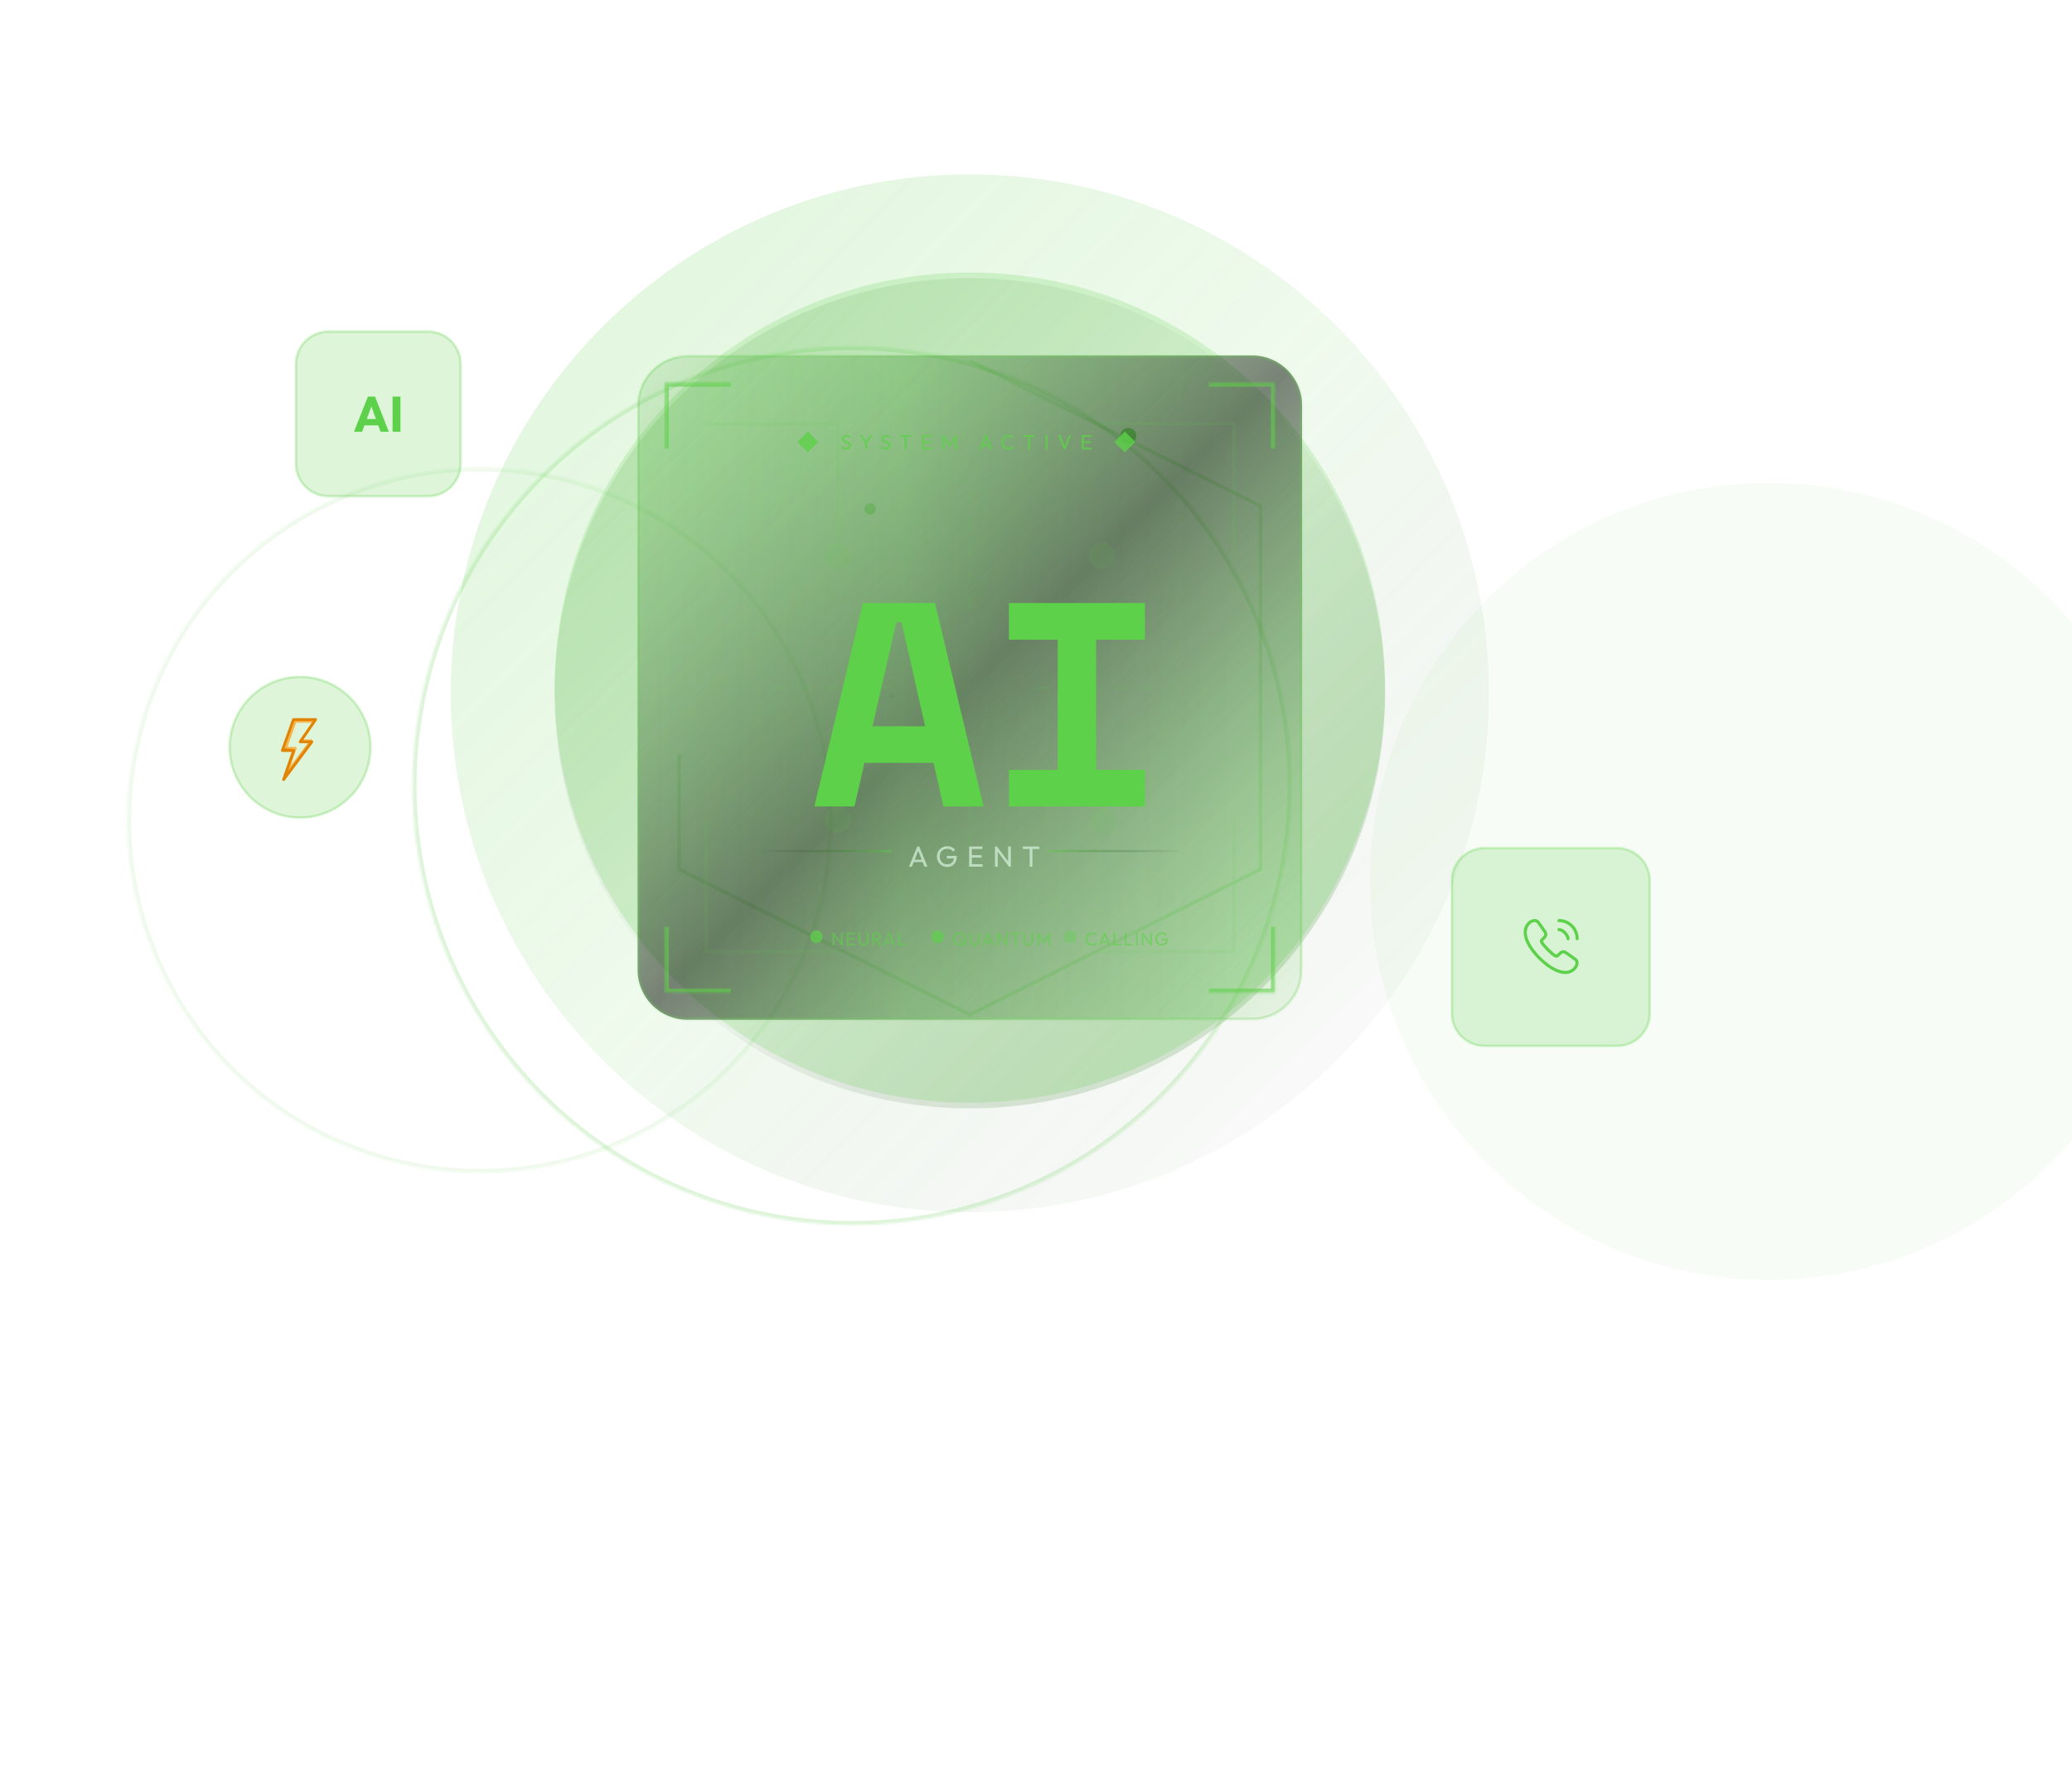 <svg width="998" height="857" viewBox="0 0 998 857" fill="none" xmlns="http://www.w3.org/2000/svg">
<g filter="url(#filter0_f_2082_50)">
<path d="M217.141 334C217.141 195.929 329.069 84 467.141 84C605.212 84 717.141 195.929 717.141 334C717.141 472.071 605.212 584 467.141 584C329.069 584 217.141 472.071 217.141 334Z" fill="url(#paint0_linear_2082_50)"/>
</g>
<mask id="path-2-inside-1_2082_50" fill="white">
<path d="M148.582 246.582C230.642 200.985 334.128 230.544 379.725 312.603C425.322 394.663 395.764 498.149 313.704 543.746C231.645 589.343 128.159 559.785 82.562 477.725C36.965 395.666 66.523 292.18 148.582 246.582Z"/>
</mask>
<path d="M82.562 477.725L84.31 476.754C39.249 395.66 68.46 293.391 149.554 248.331L148.582 246.582L147.611 244.834C64.586 290.968 34.68 395.672 80.814 478.697L82.562 477.725ZM313.704 543.746L312.733 541.998C231.639 587.058 129.371 557.848 84.31 476.754L82.562 477.725L80.814 478.697C126.947 561.721 231.651 591.628 314.676 545.494L313.704 543.746ZM379.725 312.603L377.977 313.575C423.038 394.668 393.827 496.937 312.733 541.998L313.704 543.746L314.676 545.494C397.701 499.36 427.607 394.657 381.473 311.632L379.725 312.603ZM379.725 312.603L381.473 311.632C335.34 228.607 230.636 198.701 147.611 244.834L148.582 246.582L149.554 248.331C230.648 203.27 332.916 232.481 377.977 313.575L379.725 312.603Z" fill="#5DD149" fill-opacity="0.1" mask="url(#path-2-inside-1_2082_50)"/>
<g filter="url(#filter1_f_2082_50)">
<path d="M659.875 424.625C659.875 318.586 745.836 232.625 851.875 232.625C957.914 232.625 1043.88 318.586 1043.88 424.625C1043.88 530.664 957.914 616.625 851.875 616.625C745.836 616.625 659.875 530.664 659.875 424.625Z" fill="#5DD149" fill-opacity="0.05"/>
</g>
<path d="M267.141 334C267.141 223.543 356.684 134 467.141 134C577.598 134 667.141 223.543 667.141 334C667.141 444.457 577.598 534 467.141 534C356.684 534 267.141 444.457 267.141 334Z" fill="url(#paint1_linear_2082_50)"/>
<mask id="path-6-inside-2_2082_50" fill="white">
<path d="M204.804 327.866C232.747 214.31 347.454 144.906 461.011 172.848C574.567 200.791 643.971 315.499 616.028 429.055C588.086 542.612 473.378 612.015 359.822 584.073C246.265 556.13 176.861 441.423 204.804 327.866Z"/>
</mask>
<path d="M359.822 584.073L360.3 582.131C247.816 554.452 179.067 440.828 206.746 328.344L204.804 327.866L202.862 327.388C174.655 442.017 244.715 557.808 359.344 586.015L359.822 584.073ZM616.028 429.055L614.086 428.577C586.408 541.061 472.783 609.809 360.3 582.131L359.822 584.073L359.344 586.015C473.973 614.221 589.764 544.162 617.97 429.533L616.028 429.055ZM461.011 172.848L460.533 174.79C573.017 202.469 641.765 316.093 614.086 428.577L616.028 429.055L617.97 429.533C646.177 314.904 576.118 199.113 461.489 170.906L461.011 172.848ZM461.011 172.848L461.489 170.906C346.859 142.7 231.068 212.759 202.862 327.388L204.804 327.866L206.746 328.344C234.425 215.86 348.049 147.112 460.533 174.79L461.011 172.848Z" fill="#5DD149" fill-opacity="0.2" mask="url(#path-6-inside-2_2082_50)"/>
<g opacity="0.148">
<path d="M515.891 335.286C515.891 334.609 516.44 334.061 517.117 334.061C517.794 334.061 518.343 334.609 518.343 335.286C518.343 335.964 517.794 336.512 517.117 336.512C516.44 336.512 515.891 335.964 515.891 335.286Z" fill="#5DD149"/>
</g>
<g opacity="0.017">
<path d="M473.68 339.93C473.68 339.851 473.744 339.787 473.823 339.787C473.902 339.787 473.966 339.851 473.966 339.93C473.966 340.009 473.902 340.073 473.823 340.073C473.744 340.073 473.68 340.009 473.68 339.93Z" fill="#5DD149"/>
</g>
<g opacity="0.014">
<path d="M469.039 338.745C469.039 338.686 469.087 338.639 469.146 338.639C469.204 338.639 469.252 338.686 469.252 338.745C469.252 338.804 469.204 338.852 469.146 338.852C469.087 338.852 469.039 338.804 469.039 338.745Z" fill="#5DD149"/>
</g>
<g opacity="0.138">
<path d="M428.195 335.287C428.195 334.671 428.695 334.172 429.311 334.172C429.927 334.172 430.426 334.671 430.426 335.287C430.426 335.904 429.927 336.403 429.311 336.403C428.695 336.403 428.195 335.904 428.195 335.287Z" fill="#5DD149"/>
</g>
<g opacity="0.399">
<path d="M416.352 245.198C416.352 243.666 417.594 242.424 419.126 242.424C420.658 242.424 421.9 243.666 421.9 245.198C421.9 246.73 420.658 247.972 419.126 247.972C417.594 247.972 416.352 246.73 416.352 245.198Z" fill="#5DD149"/>
</g>
<g opacity="0.776">
<path d="M539.602 210.025C539.602 207.895 541.328 206.168 543.459 206.168C545.589 206.168 547.316 207.895 547.316 210.025C547.316 212.155 545.589 213.882 543.459 213.882C541.328 213.882 539.602 212.155 539.602 210.025Z" fill="#5DD149"/>
</g>
<g filter="url(#filter2_f_2082_50)">
<path d="M267.141 331.287C267.141 220.83 356.684 131.287 467.141 131.287C577.598 131.287 667.141 220.83 667.141 331.287C667.141 441.744 577.598 531.287 467.141 531.287C356.684 531.287 267.141 441.744 267.141 331.287Z" fill="#5DD149" fill-opacity="0.2"/>
</g>
<path d="M467.141 173.787L607.141 243.787V418.787L467.141 488.787L327.141 418.787V243.787L467.141 173.787Z" stroke="url(#paint2_linear_2082_50)" stroke-width="1.75" stroke-dasharray="700 700"/>
<g clip-path="url(#clip0_2082_50)">
<mask id="path-16-inside-3_2082_50" fill="white">
<path d="M307.141 195.287C307.141 182.032 317.886 171.287 331.141 171.287H603.141C616.395 171.287 627.141 182.032 627.141 195.287V467.287C627.141 480.542 616.395 491.287 603.141 491.287H331.141C317.886 491.287 307.141 480.542 307.141 467.287V195.287Z"/>
</mask>
<path d="M307.141 195.287C307.141 182.032 317.886 171.287 331.141 171.287H603.141C616.395 171.287 627.141 182.032 627.141 195.287V467.287C627.141 480.542 616.395 491.287 603.141 491.287H331.141C317.886 491.287 307.141 480.542 307.141 467.287V195.287Z" fill="url(#paint3_linear_2082_50)"/>
<rect width="318" height="318" transform="translate(275.961 172.287)" fill="url(#paint4_linear_2082_50)"/>
<g opacity="0.1">
<path d="M339.938 204.088H403.538V267.688M530.738 204.088H594.338V267.688M339.938 394.888V458.488H403.538M530.738 458.488H594.338V394.888" stroke="#5DD149" stroke-width="1.59"/>
<path d="M403.54 274.046C407.052 274.046 409.9 271.199 409.9 267.686C409.9 264.174 407.052 261.326 403.54 261.326C400.027 261.326 397.18 264.174 397.18 267.686C397.18 271.199 400.027 274.046 403.54 274.046Z" fill="#5DD149"/>
<path d="M530.743 274.046C534.255 274.046 537.103 271.199 537.103 267.686C537.103 264.174 534.255 261.326 530.743 261.326C527.23 261.326 524.383 264.174 524.383 267.686C524.383 271.199 527.23 274.046 530.743 274.046Z" fill="#5DD149"/>
<path d="M403.54 401.247C407.052 401.247 409.9 398.4 409.9 394.887C409.9 391.375 407.052 388.527 403.54 388.527C400.027 388.527 397.18 391.375 397.18 394.887C397.18 398.4 400.027 401.247 403.54 401.247Z" fill="#5DD149"/>
<path d="M530.743 401.247C534.255 401.247 537.103 398.4 537.103 394.887C537.103 391.375 534.255 388.527 530.743 388.527C527.23 388.527 524.383 391.375 524.383 394.887C524.383 398.4 527.23 401.247 530.743 401.247Z" fill="#5DD149"/>
<path d="M467.142 235.887V299.487M467.142 363.087V426.687M371.742 331.287H435.342M498.942 331.287H562.542" stroke="#5DD149" stroke-width="1.59" stroke-dasharray="6.36 6.36"/>
</g>
<mask id="path-24-inside-4_2082_50" fill="white">
<path d="M320.141 184.287H352.141V216.287H320.141V184.287Z"/>
</mask>
<path d="M320.141 184.287V182.287H318.141V184.287H320.141ZM320.141 184.287V186.287H352.141V184.287V182.287H320.141V184.287ZM320.141 216.287H322.141V184.287H320.141H318.141V216.287H320.141Z" fill="#5DD149" fill-opacity="0.6" mask="url(#path-24-inside-4_2082_50)"/>
<mask id="path-26-inside-5_2082_50" fill="white">
<path d="M582.141 184.287H614.141V216.287H582.141V184.287Z"/>
</mask>
<path d="M614.141 184.287H616.141V182.287H614.141V184.287ZM582.141 184.287V186.287H614.141V184.287V182.287H582.141V184.287ZM614.141 184.287H612.141V216.287H614.141H616.141V184.287H614.141Z" fill="#5DD149" fill-opacity="0.6" mask="url(#path-26-inside-5_2082_50)"/>
<mask id="path-28-inside-6_2082_50" fill="white">
<path d="M320.141 446.287H352.141V478.287H320.141V446.287Z"/>
</mask>
<path d="M320.141 478.287H318.141V480.287H320.141V478.287ZM352.141 478.287V476.287H320.141V478.287V480.287H352.141V478.287ZM320.141 478.287H322.141V446.287H320.141H318.141V478.287H320.141Z" fill="#5DD149" fill-opacity="0.6" mask="url(#path-28-inside-6_2082_50)"/>
<mask id="path-30-inside-7_2082_50" fill="white">
<path d="M582.141 446.287H614.141V478.287H582.141V446.287Z"/>
</mask>
<path d="M614.141 478.287V480.287H616.141V478.287H614.141ZM614.141 446.287H612.141V478.287H614.141H616.141V446.287H614.141ZM614.141 478.287V476.287H582.141V478.287V480.287H614.141V478.287Z" fill="#5DD149" fill-opacity="0.6" mask="url(#path-30-inside-7_2082_50)"/>
<g opacity="0.803">
<path d="M389.097 217.947L384.057 212.917L389.097 207.877L394.127 212.917L389.097 217.947ZM407.471 216.637C406.924 216.637 406.457 216.537 406.071 216.337C405.684 216.137 405.341 215.847 405.041 215.467L405.681 214.827C405.901 215.134 406.154 215.367 406.441 215.527C406.727 215.68 407.081 215.757 407.501 215.757C407.914 215.757 408.244 215.667 408.491 215.487C408.744 215.307 408.871 215.06 408.871 214.747C408.871 214.487 408.811 214.277 408.691 214.117C408.571 213.957 408.407 213.827 408.201 213.727C408.001 213.62 407.781 213.527 407.541 213.447C407.301 213.36 407.061 213.27 406.821 213.177C406.581 213.077 406.361 212.957 406.161 212.817C405.961 212.67 405.797 212.48 405.671 212.247C405.551 212.014 405.491 211.72 405.491 211.367C405.491 210.974 405.584 210.64 405.771 210.367C405.964 210.087 406.224 209.874 406.551 209.727C406.884 209.574 407.257 209.497 407.671 209.497C408.124 209.497 408.531 209.587 408.891 209.767C409.251 209.94 409.544 210.17 409.771 210.457L409.131 211.097C408.924 210.857 408.701 210.677 408.461 210.557C408.227 210.437 407.957 210.377 407.651 210.377C407.277 210.377 406.981 210.46 406.761 210.627C406.541 210.787 406.431 211.014 406.431 211.307C406.431 211.54 406.491 211.73 406.611 211.877C406.737 212.017 406.901 212.137 407.101 212.237C407.301 212.337 407.521 212.43 407.761 212.517C408.007 212.597 408.251 212.687 408.491 212.787C408.731 212.887 408.951 213.014 409.151 213.167C409.351 213.32 409.511 213.52 409.631 213.767C409.757 214.007 409.821 214.31 409.821 214.677C409.821 215.29 409.607 215.77 409.181 216.117C408.761 216.464 408.191 216.637 407.471 216.637ZM416.887 213.717L414.157 209.597H415.247L417.447 212.967H416.957L419.167 209.597H420.237L417.487 213.717H416.887ZM416.727 216.537V213.097H417.667V216.537H416.727ZM426.564 216.637C426.018 216.637 425.551 216.537 425.164 216.337C424.778 216.137 424.434 215.847 424.134 215.467L424.774 214.827C424.994 215.134 425.248 215.367 425.534 215.527C425.821 215.68 426.174 215.757 426.594 215.757C427.008 215.757 427.338 215.667 427.584 215.487C427.838 215.307 427.964 215.06 427.964 214.747C427.964 214.487 427.904 214.277 427.784 214.117C427.664 213.957 427.501 213.827 427.294 213.727C427.094 213.62 426.874 213.527 426.634 213.447C426.394 213.36 426.154 213.27 425.914 213.177C425.674 213.077 425.454 212.957 425.254 212.817C425.054 212.67 424.891 212.48 424.764 212.247C424.644 212.014 424.584 211.72 424.584 211.367C424.584 210.974 424.678 210.64 424.864 210.367C425.058 210.087 425.318 209.874 425.644 209.727C425.978 209.574 426.351 209.497 426.764 209.497C427.218 209.497 427.624 209.587 427.984 209.767C428.344 209.94 428.638 210.17 428.864 210.457L428.224 211.097C428.018 210.857 427.794 210.677 427.554 210.557C427.321 210.437 427.051 210.377 426.744 210.377C426.371 210.377 426.074 210.46 425.854 210.627C425.634 210.787 425.524 211.014 425.524 211.307C425.524 211.54 425.584 211.73 425.704 211.877C425.831 212.017 425.994 212.137 426.194 212.237C426.394 212.337 426.614 212.43 426.854 212.517C427.101 212.597 427.344 212.687 427.584 212.787C427.824 212.887 428.044 213.014 428.244 213.167C428.444 213.32 428.604 213.52 428.724 213.767C428.851 214.007 428.914 214.31 428.914 214.677C428.914 215.29 428.701 215.77 428.274 216.117C427.854 216.464 427.284 216.637 426.564 216.637ZM435.699 216.537V209.797H436.639V216.537H435.699ZM433.339 210.457V209.597H438.989V210.457H433.339ZM444.109 216.537V209.597H445.049V216.537H444.109ZM444.749 216.537V215.677H448.729V216.537H444.749ZM444.749 213.397V212.577H448.399V213.397H444.749ZM444.749 210.457V209.597H448.679V210.457H444.749ZM454.008 216.537V209.597H454.668L457.608 214.427H457.158L460.098 209.597H460.758V216.537H459.818V211.247L460.038 211.307L457.718 215.117H457.058L454.738 211.307L454.948 211.247V216.537H454.008ZM471.683 216.537L474.523 209.597H475.203L478.033 216.537H477.013L474.683 210.667H475.033L472.683 216.537H471.683ZM473.033 214.967V214.147H476.683V214.967H473.033ZM485.788 216.637C485.288 216.637 484.825 216.547 484.398 216.367C483.972 216.18 483.598 215.924 483.278 215.597C482.965 215.27 482.722 214.89 482.548 214.457C482.375 214.024 482.288 213.56 482.288 213.067C482.288 212.567 482.375 212.1 482.548 211.667C482.722 211.234 482.965 210.857 483.278 210.537C483.598 210.21 483.968 209.957 484.388 209.777C484.815 209.59 485.278 209.497 485.778 209.497C486.325 209.497 486.805 209.59 487.218 209.777C487.632 209.964 487.998 210.217 488.318 210.537L487.668 211.187C487.448 210.94 487.178 210.747 486.858 210.607C486.545 210.467 486.185 210.397 485.778 210.397C485.412 210.397 485.075 210.464 484.768 210.597C484.462 210.724 484.195 210.907 483.968 211.147C483.742 211.387 483.565 211.67 483.438 211.997C483.318 212.324 483.258 212.68 483.258 213.067C483.258 213.454 483.318 213.81 483.438 214.137C483.565 214.464 483.742 214.747 483.968 214.987C484.195 215.227 484.462 215.414 484.768 215.547C485.075 215.674 485.412 215.737 485.778 215.737C486.212 215.737 486.588 215.667 486.908 215.527C487.228 215.38 487.498 215.184 487.718 214.937L488.368 215.577C488.048 215.91 487.672 216.17 487.238 216.357C486.812 216.544 486.328 216.637 485.788 216.637ZM495.197 216.537V209.797H496.137V216.537H495.197ZM492.837 210.457V209.597H498.487V210.457H492.837ZM503.607 216.537V209.597H504.547V216.537H503.607ZM512.455 216.537L509.675 209.597H510.695L512.985 215.467H512.615L514.925 209.597H515.935L513.135 216.537H512.455ZM521.07 216.537V209.597H522.01V216.537H521.07ZM521.71 216.537V215.677H525.69V216.537H521.71ZM521.71 213.397V212.577H525.36V213.397H521.71ZM521.71 210.457V209.597H525.64V210.457H521.71ZM541.779 217.947L536.739 212.917L541.779 207.877L546.809 212.917L541.779 217.947Z" fill="#5DD149"/>
</g>
<rect width="64" height="1" transform="translate(365.391 409.537)" fill="url(#paint5_linear_2082_50)"/>
<path d="M437.825 417.537L441.801 407.821H442.753L446.715 417.537H445.287L442.025 409.319H442.515L439.225 417.537H437.825ZM439.715 415.339V414.191H444.825V415.339H439.715ZM456.158 417.677C455.477 417.677 454.837 417.551 454.24 417.299C453.652 417.038 453.134 416.678 452.686 416.221C452.247 415.764 451.902 415.232 451.65 414.625C451.398 414.018 451.272 413.365 451.272 412.665C451.272 411.965 451.398 411.316 451.65 410.719C451.902 410.112 452.252 409.58 452.7 409.123C453.148 408.666 453.671 408.311 454.268 408.059C454.875 407.807 455.533 407.681 456.242 407.681C457.017 407.681 457.731 407.83 458.384 408.129C459.037 408.428 459.583 408.857 460.022 409.417L459.112 410.327C458.804 409.879 458.398 409.538 457.894 409.305C457.39 409.062 456.839 408.941 456.242 408.941C455.533 408.941 454.903 409.1 454.352 409.417C453.811 409.734 453.386 410.173 453.078 410.733C452.779 411.293 452.63 411.937 452.63 412.665C452.63 413.402 452.784 414.051 453.092 414.611C453.4 415.171 453.815 415.61 454.338 415.927C454.861 416.244 455.458 416.403 456.13 416.403C456.811 416.403 457.399 416.272 457.894 416.011C458.398 415.75 458.785 415.367 459.056 414.863C459.327 414.35 459.462 413.724 459.462 412.987L460.26 413.561H456.06V412.357H460.82V412.553C460.82 413.682 460.619 414.63 460.218 415.395C459.826 416.151 459.275 416.72 458.566 417.103C457.866 417.486 457.063 417.677 456.158 417.677ZM466.79 417.537V407.821H468.106V417.537H466.79ZM467.686 417.537V416.333H473.258V417.537H467.686ZM467.686 413.141V411.993H472.796V413.141H467.686ZM467.686 409.025V407.821H473.188V409.025H467.686ZM479.248 417.537V407.821H480.172L480.564 409.347V417.537H479.248ZM485.968 417.537L480.004 409.571L480.172 407.821L486.15 415.773L485.968 417.537ZM485.968 417.537L485.576 416.095V407.821H486.892V417.537H485.968ZM495.963 417.537V408.101H497.279V417.537H495.963ZM492.659 409.025V407.821H500.569V409.025H492.659Z" fill="#D9F5DE" fill-opacity="0.7"/>
<rect width="64" height="1" transform="translate(504.891 409.537)" fill="url(#paint6_linear_2082_50)"/>
<g opacity="0.729">
<path d="M390.25 451.287C390.25 449.63 391.593 448.287 393.25 448.287C394.907 448.287 396.25 449.63 396.25 451.287C396.25 452.944 394.907 454.287 393.25 454.287C391.593 454.287 390.25 452.944 390.25 451.287Z" fill="#5DD149"/>
</g>
<path d="M400.988 455.537V449.291H401.582L401.834 450.272V455.537H400.988ZM405.308 455.537L401.474 450.416L401.582 449.291L405.425 454.403L405.308 455.537ZM405.308 455.537L405.056 454.61V449.291H405.902V455.537H405.308ZM407.828 455.537V449.291H408.674V455.537H407.828ZM408.404 455.537V454.763H411.986V455.537H408.404ZM408.404 452.711V451.973H411.689V452.711H408.404ZM408.404 450.065V449.291H411.941V450.065H408.404ZM415.926 455.627C415.464 455.627 415.05 455.525 414.684 455.321C414.324 455.111 414.039 454.826 413.829 454.466C413.619 454.1 413.514 453.686 413.514 453.224V449.291H414.36V453.206C414.36 453.536 414.429 453.821 414.567 454.061C414.705 454.301 414.891 454.487 415.125 454.619C415.365 454.751 415.632 454.817 415.926 454.817C416.232 454.817 416.499 454.751 416.727 454.619C416.961 454.487 417.144 454.301 417.276 454.061C417.414 453.821 417.483 453.539 417.483 453.215V449.291H418.338V453.233C418.338 453.695 418.233 454.106 418.023 454.466C417.813 454.826 417.528 455.111 417.168 455.321C416.808 455.525 416.394 455.627 415.926 455.627ZM420.747 452.819V452.108H422.439C422.805 452.108 423.087 452.015 423.285 451.829C423.483 451.643 423.582 451.391 423.582 451.073C423.582 450.773 423.483 450.524 423.285 450.326C423.093 450.128 422.814 450.029 422.448 450.029H420.747V449.291H422.475C422.871 449.291 423.216 449.369 423.51 449.525C423.804 449.675 424.029 449.882 424.185 450.146C424.347 450.41 424.428 450.713 424.428 451.055C424.428 451.409 424.347 451.718 424.185 451.982C424.029 452.246 423.804 452.453 423.51 452.603C423.216 452.747 422.871 452.819 422.475 452.819H420.747ZM420.18 455.537V449.291H421.026V455.537H420.18ZM423.78 455.537L421.512 452.738L422.313 452.459L424.851 455.537H423.78ZM425.515 455.537L428.071 449.291H428.683L431.23 455.537H430.312L428.215 450.254H428.53L426.415 455.537H425.515ZM426.73 454.124V453.386H430.015V454.124H426.73ZM432.62 455.537V449.291H433.466V455.537H432.62ZM433.196 455.537V454.763H436.544V455.537H433.196Z" fill="#5DD149" fill-opacity="0.6"/>
<g opacity="0.682">
<path d="M448.641 451.287C448.641 449.63 449.984 448.287 451.641 448.287C453.297 448.287 454.641 449.63 454.641 451.287C454.641 452.944 453.297 454.287 451.641 454.287C449.984 454.287 448.641 452.944 448.641 451.287Z" fill="#5DD149"/>
</g>
<path d="M462.232 455.627C461.788 455.627 461.374 455.546 460.99 455.384C460.606 455.216 460.27 454.985 459.982 454.691C459.694 454.391 459.469 454.046 459.307 453.656C459.145 453.266 459.064 452.849 459.064 452.405C459.064 451.955 459.145 451.538 459.307 451.154C459.469 450.764 459.691 450.422 459.973 450.128C460.261 449.834 460.594 449.606 460.972 449.444C461.356 449.282 461.77 449.201 462.214 449.201C462.658 449.201 463.069 449.282 463.447 449.444C463.831 449.606 464.167 449.834 464.455 450.128C464.743 450.422 464.965 450.764 465.121 451.154C465.283 451.544 465.364 451.964 465.364 452.414C465.364 452.858 465.283 453.275 465.121 453.665C464.965 454.055 464.743 454.397 464.455 454.691C464.173 454.985 463.84 455.216 463.456 455.384C463.078 455.546 462.67 455.627 462.232 455.627ZM465.22 455.978L462.295 453.053L462.844 452.504L465.76 455.429L465.22 455.978ZM462.214 454.817C462.658 454.817 463.051 454.715 463.393 454.511C463.735 454.301 464.002 454.016 464.194 453.656C464.392 453.29 464.491 452.873 464.491 452.405C464.491 452.057 464.434 451.739 464.32 451.451C464.212 451.157 464.056 450.902 463.852 450.686C463.648 450.47 463.408 450.305 463.132 450.191C462.856 450.071 462.55 450.011 462.214 450.011C461.77 450.011 461.377 450.113 461.035 450.317C460.693 450.521 460.423 450.803 460.225 451.163C460.033 451.523 459.937 451.937 459.937 452.405C459.937 452.753 459.994 453.077 460.108 453.377C460.222 453.671 460.378 453.926 460.576 454.142C460.78 454.352 461.02 454.517 461.296 454.637C461.578 454.757 461.884 454.817 462.214 454.817ZM469.525 455.627C469.063 455.627 468.649 455.525 468.283 455.321C467.923 455.111 467.638 454.826 467.428 454.466C467.218 454.1 467.113 453.686 467.113 453.224V449.291H467.959V453.206C467.959 453.536 468.028 453.821 468.166 454.061C468.304 454.301 468.49 454.487 468.724 454.619C468.964 454.751 469.231 454.817 469.525 454.817C469.831 454.817 470.098 454.751 470.326 454.619C470.56 454.487 470.743 454.301 470.875 454.061C471.013 453.821 471.082 453.539 471.082 453.215V449.291H471.937V453.233C471.937 453.695 471.832 454.106 471.622 454.466C471.412 454.826 471.127 455.111 470.767 455.321C470.407 455.525 469.993 455.627 469.525 455.627ZM473.126 455.537L475.682 449.291H476.294L478.841 455.537H477.923L475.826 450.254H476.141L474.026 455.537H473.126ZM474.341 454.124V453.386H477.626V454.124H474.341ZM480.232 455.537V449.291H480.826L481.078 450.272V455.537H480.232ZM484.552 455.537L480.718 450.416L480.826 449.291L484.669 454.403L484.552 455.537ZM484.552 455.537L484.3 454.61V449.291H485.146V455.537H484.552ZM488.727 455.537V449.471H489.573V455.537H488.727ZM486.603 450.065V449.291H491.688V450.065H486.603ZM495.398 455.627C494.936 455.627 494.522 455.525 494.156 455.321C493.796 455.111 493.511 454.826 493.301 454.466C493.091 454.1 492.986 453.686 492.986 453.224V449.291H493.832V453.206C493.832 453.536 493.901 453.821 494.039 454.061C494.177 454.301 494.363 454.487 494.597 454.619C494.837 454.751 495.104 454.817 495.398 454.817C495.704 454.817 495.971 454.751 496.199 454.619C496.433 454.487 496.616 454.301 496.748 454.061C496.886 453.821 496.955 453.539 496.955 453.215V449.291H497.81V453.233C497.81 453.695 497.705 454.106 497.495 454.466C497.285 454.826 497 455.111 496.64 455.321C496.28 455.525 495.866 455.627 495.398 455.627ZM499.652 455.537V449.291H500.246L502.892 453.638H502.487L505.133 449.291H505.727V455.537H504.881V450.776L505.079 450.83L502.991 454.259H502.397L500.309 450.83L500.498 450.776V455.537H499.652Z" fill="#5DD149" fill-opacity="0.6"/>
<g opacity="0.357">
<path d="M512.438 451.287C512.438 449.63 513.781 448.287 515.438 448.287C517.094 448.287 518.438 449.63 518.438 451.287C518.438 452.944 517.094 454.287 515.438 454.287C513.781 454.287 512.438 452.944 512.438 451.287Z" fill="#5DD149"/>
</g>
<path d="M526.011 455.627C525.561 455.627 525.144 455.546 524.76 455.384C524.376 455.216 524.04 454.985 523.752 454.691C523.47 454.397 523.251 454.055 523.095 453.665C522.939 453.275 522.861 452.858 522.861 452.414C522.861 451.964 522.939 451.544 523.095 451.154C523.251 450.764 523.47 450.425 523.752 450.137C524.04 449.843 524.373 449.615 524.75 449.453C525.135 449.285 525.552 449.201 526.002 449.201C526.494 449.201 526.926 449.285 527.298 449.453C527.67 449.621 528 449.849 528.288 450.137L527.703 450.722C527.505 450.5 527.262 450.326 526.974 450.2C526.692 450.074 526.368 450.011 526.002 450.011C525.672 450.011 525.369 450.071 525.093 450.191C524.817 450.305 524.577 450.47 524.373 450.686C524.169 450.902 524.01 451.157 523.896 451.451C523.788 451.745 523.734 452.066 523.734 452.414C523.734 452.762 523.788 453.083 523.896 453.377C524.01 453.671 524.169 453.926 524.373 454.142C524.577 454.358 524.817 454.526 525.093 454.646C525.369 454.76 525.672 454.817 526.002 454.817C526.392 454.817 526.731 454.754 527.019 454.628C527.307 454.496 527.55 454.319 527.748 454.097L528.333 454.673C528.045 454.973 527.706 455.207 527.316 455.375C526.932 455.543 526.497 455.627 526.011 455.627ZM529.205 455.537L531.761 449.291H532.373L534.92 455.537H534.002L531.905 450.254H532.22L530.105 455.537H529.205ZM530.42 454.124V453.386H533.705V454.124H530.42ZM536.31 455.537V449.291H537.156V455.537H536.31ZM536.886 455.537V454.763H540.234V455.537H536.886ZM541.726 455.537V449.291H542.572V455.537H541.726ZM542.302 455.537V454.763H545.65V455.537H542.302ZM547.142 455.537V449.291H547.988V455.537H547.142ZM549.912 455.537V449.291H550.506L550.758 450.272V455.537H549.912ZM554.232 455.537L550.398 450.416L550.506 449.291L554.349 454.403L554.232 455.537ZM554.232 455.537L553.98 454.61V449.291H554.826V455.537H554.232ZM559.577 455.627C559.139 455.627 558.728 455.546 558.344 455.384C557.966 455.216 557.633 454.985 557.345 454.691C557.063 454.397 556.841 454.055 556.679 453.665C556.517 453.275 556.436 452.855 556.436 452.405C556.436 451.955 556.517 451.538 556.679 451.154C556.841 450.764 557.066 450.422 557.354 450.128C557.642 449.834 557.978 449.606 558.362 449.444C558.752 449.282 559.175 449.201 559.631 449.201C560.129 449.201 560.588 449.297 561.008 449.489C561.428 449.681 561.779 449.957 562.061 450.317L561.476 450.902C561.278 450.614 561.017 450.395 560.693 450.245C560.369 450.089 560.015 450.011 559.631 450.011C559.175 450.011 558.77 450.113 558.416 450.317C558.068 450.521 557.795 450.803 557.597 451.163C557.405 451.523 557.309 451.937 557.309 452.405C557.309 452.879 557.408 453.296 557.606 453.656C557.804 454.016 558.071 454.298 558.407 454.502C558.743 454.706 559.127 454.808 559.559 454.808C559.997 454.808 560.375 454.724 560.693 454.556C561.017 454.388 561.266 454.142 561.44 453.818C561.614 453.488 561.701 453.086 561.701 452.612L562.214 452.981H559.514V452.207H562.574V452.333C562.574 453.059 562.445 453.668 562.187 454.16C561.935 454.646 561.581 455.012 561.125 455.258C560.675 455.504 560.159 455.627 559.577 455.627Z" fill="#5DD149" fill-opacity="0.6"/>
<path d="M449.656 367.537H416.336L411.576 388.537H392.256L415.636 290.537H450.356L473.736 388.537H454.416L449.656 367.537ZM420.256 349.897H445.596L434.256 299.777H431.736L420.256 349.897ZM485.959 290.537H551.479V308.177H527.959V370.897H551.479V388.537H485.959V370.897H509.479V308.177H485.959V290.537Z" fill="#5DD149"/>
</g>
<path d="M331.141 171.287V172.287H603.141V171.287V170.287H331.141V171.287ZM627.141 195.287H626.141V467.287H627.141H628.141V195.287H627.141ZM603.141 491.287V490.287H331.141V491.287V492.287H603.141V491.287ZM307.141 467.287H308.141V195.287H307.141H306.141V467.287H307.141ZM331.141 491.287V490.287C318.438 490.287 308.141 479.99 308.141 467.287H307.141H306.141C306.141 481.094 317.334 492.287 331.141 492.287V491.287ZM627.141 467.287H626.141C626.141 479.99 615.843 490.287 603.141 490.287V491.287V492.287C616.948 492.287 628.141 481.094 628.141 467.287H627.141ZM603.141 171.287V172.287C615.843 172.287 626.141 182.585 626.141 195.287H627.141H628.141C628.141 181.48 616.948 170.287 603.141 170.287V171.287ZM331.141 171.287V170.287C317.334 170.287 306.141 181.48 306.141 195.287H307.141H308.141C308.141 182.585 318.438 172.287 331.141 172.287V171.287Z" fill="#5DD149" fill-opacity="0.3" mask="url(#path-16-inside-3_2082_50)"/>
<mask id="path-41-inside-8_2082_50" fill="white">
<path d="M142.203 175.402C142.203 166.566 149.367 159.402 158.203 159.402H206.203C215.04 159.402 222.203 166.566 222.203 175.402V223.402C222.203 232.239 215.04 239.402 206.203 239.402H158.203C149.367 239.402 142.203 232.239 142.203 223.402V175.402Z"/>
</mask>
<path d="M142.203 175.402C142.203 166.566 149.367 159.402 158.203 159.402H206.203C215.04 159.402 222.203 166.566 222.203 175.402V223.402C222.203 232.239 215.04 239.402 206.203 239.402H158.203C149.367 239.402 142.203 232.239 142.203 223.402V175.402Z" fill="#5DD149" fill-opacity="0.2"/>
<path d="M158.203 159.402V160.402H206.203V159.402V158.402H158.203V159.402ZM222.203 175.402H221.203V223.402H222.203H223.203V175.402H222.203ZM206.203 239.402V238.402H158.203V239.402V240.402H206.203V239.402ZM142.203 223.402H143.203V175.402H142.203H141.203V223.402H142.203ZM158.203 239.402V238.402C149.919 238.402 143.203 231.687 143.203 223.402H142.203H141.203C141.203 232.791 148.814 240.402 158.203 240.402V239.402ZM222.203 223.402H221.203C221.203 231.687 214.487 238.402 206.203 238.402V239.402V240.402C215.592 240.402 223.203 232.791 223.203 223.402H222.203ZM206.203 159.402V160.402C214.487 160.402 221.203 167.118 221.203 175.402H222.203H223.203C223.203 166.014 215.592 158.402 206.203 158.402V159.402ZM158.203 159.402V158.402C148.814 158.402 141.203 166.014 141.203 175.402H142.203H143.203C143.203 167.118 149.919 160.402 158.203 160.402V159.402Z" fill="#5DD149" fill-opacity="0.3" mask="url(#path-41-inside-8_2082_50)"/>
<path d="M170.501 208L177.221 191.056H180.629L187.277 208H183.293L178.205 193.936H179.573L174.413 208H170.501ZM174.317 204.928V201.856H183.557V204.928H174.317ZM189.093 208V191.056H192.861V208H189.093Z" fill="#5DD149"/>
<mask id="path-44-inside-9_2082_50" fill="white">
<path d="M698.969 424.252C698.969 415.415 706.132 408.252 714.969 408.252H778.969C787.805 408.252 794.969 415.415 794.969 424.252V488.252C794.969 497.089 787.805 504.252 778.969 504.252H714.969C706.132 504.252 698.969 497.089 698.969 488.252V424.252Z"/>
</mask>
<path d="M698.969 424.252C698.969 415.415 706.132 408.252 714.969 408.252H778.969C787.805 408.252 794.969 415.415 794.969 424.252V488.252C794.969 497.089 787.805 504.252 778.969 504.252H714.969C706.132 504.252 698.969 497.089 698.969 488.252V424.252Z" fill="#5DD149" fill-opacity="0.2"/>
<path d="M714.969 408.252V409.252H778.969V408.252V407.252H714.969V408.252ZM794.969 424.252H793.969V488.252H794.969H795.969V424.252H794.969ZM778.969 504.252V503.252H714.969V504.252V505.252H778.969V504.252ZM698.969 488.252H699.969V424.252H698.969H697.969V488.252H698.969ZM714.969 504.252V503.252C706.684 503.252 699.969 496.536 699.969 488.252H698.969H697.969C697.969 497.641 705.58 505.252 714.969 505.252V504.252ZM794.969 488.252H793.969C793.969 496.536 787.253 503.252 778.969 503.252V504.252V505.252C788.358 505.252 795.969 497.641 795.969 488.252H794.969ZM778.969 408.252V409.252C787.253 409.252 793.969 415.968 793.969 424.252H794.969H795.969C795.969 414.863 788.358 407.252 778.969 407.252V408.252ZM714.969 408.252V407.252C705.58 407.252 697.969 414.863 697.969 424.252H698.969H699.969C699.969 415.968 706.684 409.252 714.969 409.252V408.252Z" fill="#5DD149" fill-opacity="0.3" mask="url(#path-44-inside-9_2082_50)"/>
<path d="M759.603 463.912C759.603 464.362 759.503 464.825 759.291 465.275C759.078 465.725 758.803 466.15 758.441 466.55C757.828 467.225 757.153 467.713 756.391 468.025C755.641 468.338 754.828 468.5 753.953 468.5C752.678 468.5 751.316 468.2 749.878 467.588C748.441 466.975 747.003 466.15 745.578 465.113C744.141 464.063 742.778 462.9 741.478 461.612C740.191 460.312 739.028 458.95 737.991 457.525C736.966 456.1 736.141 454.675 735.541 453.263C734.941 451.838 734.641 450.475 734.641 449.175C734.641 448.325 734.791 447.513 735.091 446.763C735.391 446 735.866 445.3 736.528 444.675C737.328 443.888 738.203 443.5 739.128 443.5C739.478 443.5 739.828 443.575 740.141 443.725C740.466 443.875 740.753 444.1 740.978 444.425L743.878 448.513C744.103 448.825 744.266 449.113 744.378 449.388C744.491 449.65 744.553 449.913 744.553 450.15C744.553 450.45 744.466 450.75 744.291 451.037C744.128 451.325 743.891 451.625 743.591 451.925L742.641 452.912C742.503 453.05 742.441 453.213 742.441 453.413C742.441 453.513 742.453 453.6 742.478 453.7C742.516 453.8 742.553 453.875 742.578 453.95C742.803 454.362 743.191 454.9 743.741 455.55C744.303 456.2 744.903 456.863 745.553 457.525C746.228 458.188 746.878 458.8 747.541 459.362C748.191 459.912 748.728 460.287 749.153 460.512C749.216 460.537 749.291 460.575 749.378 460.612C749.478 460.65 749.578 460.662 749.691 460.662C749.903 460.662 750.066 460.588 750.203 460.45L751.153 459.513C751.466 459.2 751.766 458.962 752.053 458.812C752.341 458.637 752.628 458.55 752.941 458.55C753.178 458.55 753.428 458.6 753.703 458.713C753.978 458.825 754.266 458.988 754.578 459.2L758.716 462.137C759.041 462.362 759.266 462.625 759.403 462.937C759.528 463.25 759.603 463.562 759.603 463.912Z" stroke="#5DD149" stroke-width="1.5" stroke-miterlimit="10"/>
<path d="M755.266 452.25C755.266 451.5 754.678 450.35 753.803 449.413C753.003 448.55 751.941 447.875 750.891 447.875" stroke="#5DD149" stroke-width="1.5" stroke-linecap="round" stroke-linejoin="round"/>
<path d="M759.641 452.25C759.641 447.413 755.728 443.5 750.891 443.5" stroke="#5DD149" stroke-width="1.5" stroke-linecap="round" stroke-linejoin="round"/>
<mask id="path-49-inside-10_2082_50" fill="white">
<path d="M110.358 357.484C111.748 338.612 128.174 324.439 147.046 325.829C165.919 327.219 180.091 343.645 178.701 362.517C177.311 381.389 160.886 395.561 142.013 394.172C123.141 392.782 108.969 376.356 110.358 357.484Z"/>
</mask>
<path d="M110.358 357.484C111.748 338.612 128.174 324.439 147.046 325.829C165.919 327.219 180.091 343.645 178.701 362.517C177.311 381.389 160.886 395.561 142.013 394.172C123.141 392.782 108.969 376.356 110.358 357.484Z" fill="#5DD149" fill-opacity="0.2"/>
<path d="M142.013 394.172L142.087 393.174C123.765 391.825 110.007 375.879 111.356 357.557L110.358 357.484L109.361 357.41C107.931 376.833 122.517 393.738 141.94 395.169L142.013 394.172ZM178.701 362.517L177.704 362.443C176.354 380.765 160.408 394.524 142.087 393.174L142.013 394.172L141.94 395.169C161.363 396.599 178.268 382.013 179.698 362.59L178.701 362.517ZM147.046 325.829L146.973 326.826C165.294 328.176 179.053 344.122 177.704 362.443L178.701 362.517L179.698 362.59C181.129 343.167 166.543 326.262 147.12 324.832L147.046 325.829ZM147.046 325.829L147.12 324.832C127.697 323.401 110.792 337.987 109.361 357.41L110.358 357.484L111.356 357.557C112.705 339.236 128.651 325.477 146.973 326.826L147.046 325.829Z" fill="#5DD149" fill-opacity="0.3" mask="url(#path-49-inside-10_2082_50)"/>
<path d="M138.136 373.012C138.043 373.012 137.949 372.991 137.864 372.943C137.612 372.809 137.494 372.508 137.588 372.236L141.496 360.991L137.62 360.991C137.429 360.991 137.255 360.897 137.145 360.743C137.035 360.589 137.011 360.39 137.072 360.211L141.675 347.398C141.756 347.166 141.975 347.012 142.223 347.012L151.38 347.012C151.595 347.012 151.794 347.134 151.896 347.325C151.997 347.515 151.981 347.747 151.859 347.926L146.107 356.213L149.828 356.213C150.047 356.213 150.25 356.339 150.348 356.534C150.445 356.733 150.425 356.969 150.295 357.144L138.603 372.78C138.49 372.93 138.315 373.012 138.136 373.012ZM138.449 359.829L142.316 359.829C142.503 359.829 142.682 359.918 142.792 360.073C142.901 360.227 142.93 360.422 142.869 360.601L139.92 369.071L148.666 357.375L144.994 357.375C144.778 357.375 144.579 357.253 144.478 357.062C144.376 356.871 144.392 356.64 144.514 356.461L150.267 348.174L142.629 348.174L138.449 359.829Z" fill="#F6B64E"/>
<path d="M136.602 376.254C136.494 376.254 136.385 376.231 136.286 376.174C135.993 376.018 135.856 375.668 135.964 375.352L140.51 362.272L136.002 362.272C135.78 362.272 135.577 362.163 135.449 361.984C135.322 361.804 135.293 361.572 135.364 361.364L140.718 346.461C140.813 346.191 141.068 346.012 141.356 346.012L152.007 346.012C152.257 346.012 152.489 346.153 152.607 346.376C152.725 346.598 152.706 346.867 152.565 347.075L145.873 356.715L150.202 356.715C150.457 356.715 150.693 356.861 150.807 357.088C150.92 357.32 150.896 357.594 150.745 357.797L137.146 375.985C137.013 376.16 136.81 376.254 136.602 376.254ZM137.039 360.512L141.465 360.92C141.682 360.92 141.89 361.024 142.017 361.204C142.145 361.383 142.178 361.61 142.107 361.818L138.677 371.671L148.85 358.066L144.579 358.066C144.328 358.066 144.097 357.924 143.979 357.702C143.86 357.48 143.879 357.211 144.021 357.003L150.712 347.363L141.828 347.363L137.039 360.512Z" fill="#E18303"/>
<defs>
<filter id="filter0_f_2082_50" x="89.141" y="-44" width="756" height="756" filterUnits="userSpaceOnUse" color-interpolation-filters="sRGB">
<feFlood flood-opacity="0" result="BackgroundImageFix"/>
<feBlend mode="normal" in="SourceGraphic" in2="BackgroundImageFix" result="shape"/>
<feGaussianBlur stdDeviation="64" result="effect1_foregroundBlur_2082_50"/>
</filter>
<filter id="filter1_f_2082_50" x="419.875" y="-7.375" width="864" height="864" filterUnits="userSpaceOnUse" color-interpolation-filters="sRGB">
<feFlood flood-opacity="0" result="BackgroundImageFix"/>
<feBlend mode="normal" in="SourceGraphic" in2="BackgroundImageFix" result="shape"/>
<feGaussianBlur stdDeviation="120" result="effect1_foregroundBlur_2082_50"/>
</filter>
<filter id="filter2_f_2082_50" x="107.141" y="-28.713" width="720" height="720" filterUnits="userSpaceOnUse" color-interpolation-filters="sRGB">
<feFlood flood-opacity="0" result="BackgroundImageFix"/>
<feBlend mode="normal" in="SourceGraphic" in2="BackgroundImageFix" result="shape"/>
<feGaussianBlur stdDeviation="80" result="effect1_foregroundBlur_2082_50"/>
</filter>
<linearGradient id="paint0_linear_2082_50" x1="217.141" y1="84" x2="717.141" y2="584" gradientUnits="userSpaceOnUse">
<stop stop-color="#5DD149" stop-opacity="0.2"/>
<stop offset="0.5" stop-color="#5DD149" stop-opacity="0.1"/>
<stop offset="1" stop-opacity="0"/>
</linearGradient>
<linearGradient id="paint1_linear_2082_50" x1="667.141" y1="534" x2="267.141" y2="134" gradientUnits="userSpaceOnUse">
<stop stop-color="#5DD149" stop-opacity="0.3"/>
<stop offset="0.5" stop-opacity="0"/>
<stop offset="1" stop-color="#5DD149" stop-opacity="0.2"/>
</linearGradient>
<linearGradient id="paint2_linear_2082_50" x1="327.141" y1="173.787" x2="31609.9" y2="27980.7" gradientUnits="userSpaceOnUse">
<stop stop-color="#5DD149" stop-opacity="0.2"/>
<stop offset="0.5" stop-color="#5DD149"/>
<stop offset="1" stop-color="#5DD149" stop-opacity="0.2"/>
</linearGradient>
<linearGradient id="paint3_linear_2082_50" x1="307.141" y1="171.287" x2="627.141" y2="491.287" gradientUnits="userSpaceOnUse">
<stop stop-color="#5DD149" stop-opacity="0.15"/>
<stop offset="0.5" stop-color="#020D00" stop-opacity="0.5"/>
<stop offset="1" stop-color="#5DD149" stop-opacity="0.1"/>
</linearGradient>
<linearGradient id="paint4_linear_2082_50" x1="0" y1="159" x2="318" y2="159" gradientUnits="userSpaceOnUse">
<stop stop-opacity="0"/>
<stop offset="0.5" stop-color="#5DD149" stop-opacity="0.1"/>
<stop offset="1" stop-opacity="0"/>
</linearGradient>
<linearGradient id="paint5_linear_2082_50" x1="0" y1="0.5" x2="64" y2="0.5" gradientUnits="userSpaceOnUse">
<stop stop-opacity="0"/>
<stop offset="1" stop-color="#5DD149" stop-opacity="0.5"/>
</linearGradient>
<linearGradient id="paint6_linear_2082_50" x1="64" y1="0.5" x2="0" y2="0.5" gradientUnits="userSpaceOnUse">
<stop stop-opacity="0"/>
<stop offset="1" stop-color="#5DD149" stop-opacity="0.5"/>
</linearGradient>
<clipPath id="clip0_2082_50">
<path d="M307.141 195.287C307.141 182.032 317.886 171.287 331.141 171.287H603.141C616.395 171.287 627.141 182.032 627.141 195.287V467.287C627.141 480.542 616.395 491.287 603.141 491.287H331.141C317.886 491.287 307.141 480.542 307.141 467.287V195.287Z" fill="white"/>
</clipPath>
</defs>
</svg>
